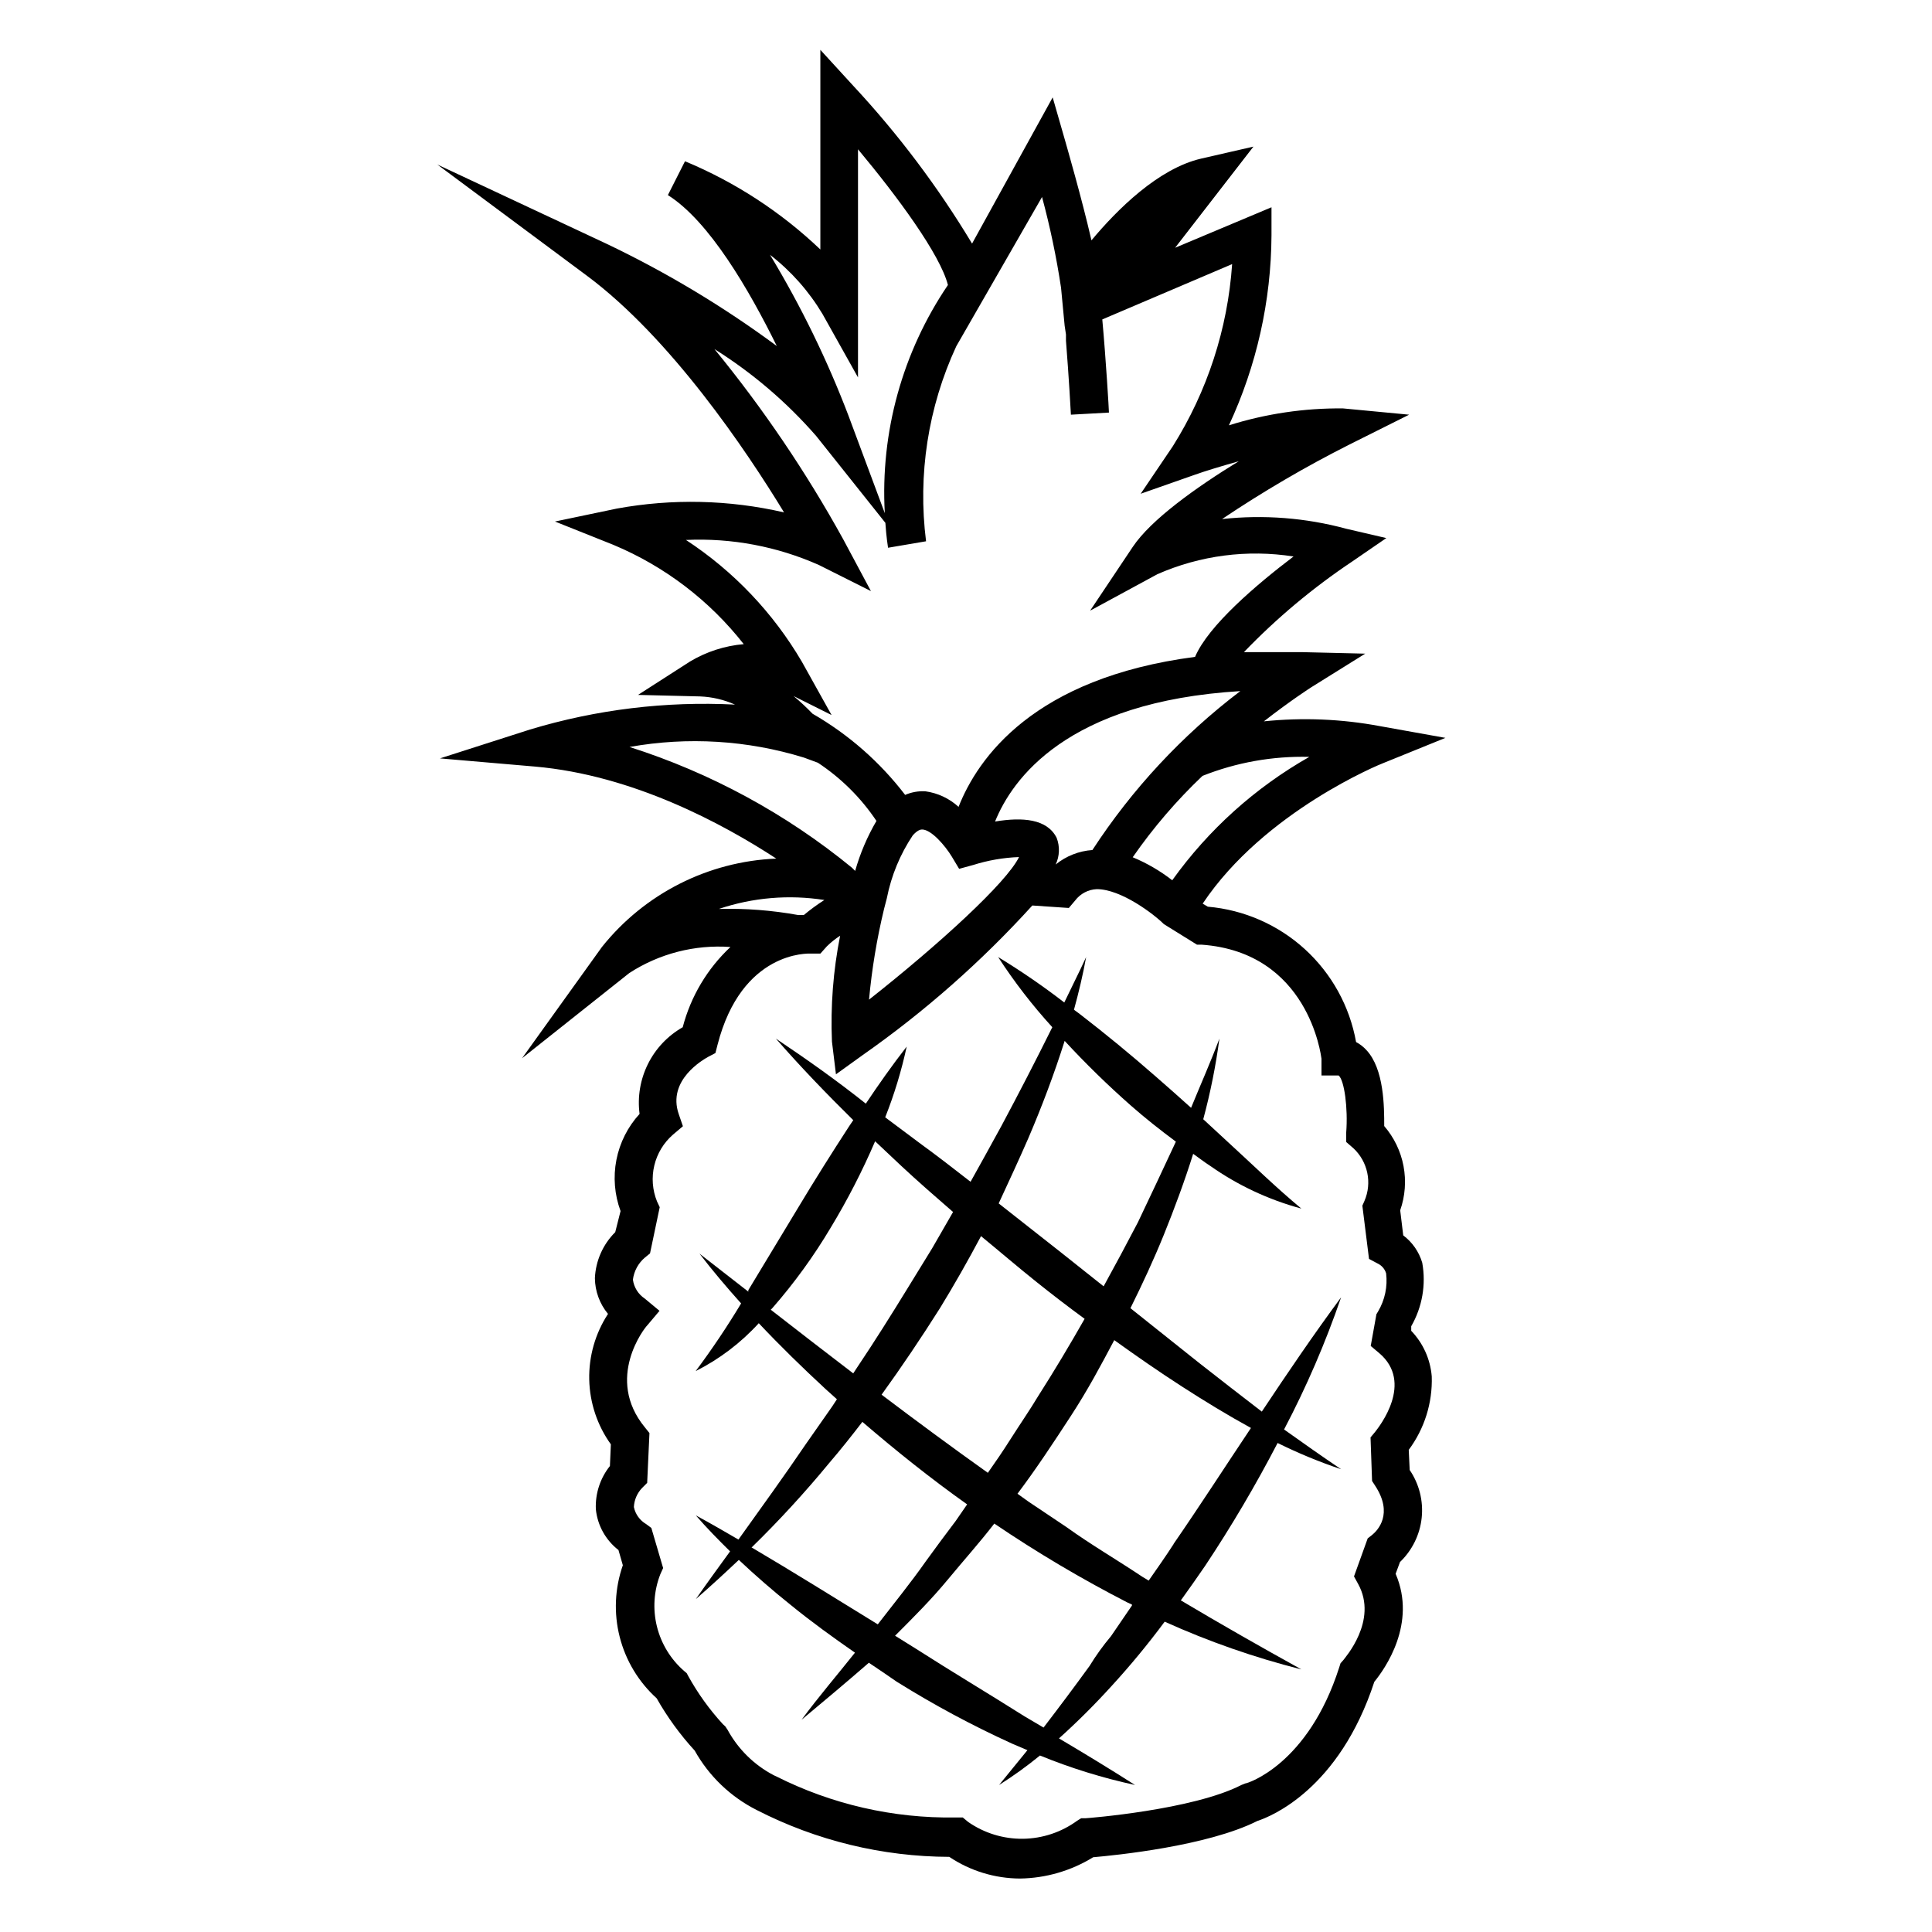 <?xml version="1.0" encoding="UTF-8"?>
<!-- Uploaded to: SVG Repo, www.svgrepo.com, Generator: SVG Repo Mixer Tools -->
<svg fill="#000000" width="800px" height="800px" version="1.1" viewBox="144 144 512 512" xmlns="http://www.w3.org/2000/svg">
 <g>
  <path d="m523.43 508.77c-0.367-4.535-2.289-8.809-5.441-12.09v-1.211c2.926-5.086 3.961-11.047 2.922-16.824-0.855-2.898-2.621-5.445-5.039-7.258l-0.805-6.648c1.32-3.766 1.621-7.809 0.879-11.727-0.742-3.922-2.508-7.574-5.113-10.594 0-5.039 0-15.113-4.734-20.152-0.781-0.855-1.699-1.57-2.723-2.113-1.691-9.469-6.461-18.117-13.562-24.602-7.106-6.484-16.148-10.445-25.734-11.27l-1.359-0.805c16.375-24.535 47.457-37.129 47.812-37.23l16.523-6.703-17.434-3.125h0.004c-10.117-1.887-20.449-2.312-30.684-1.258 7.254-5.644 12.395-8.918 12.543-9.02l14.309-8.918-16.777-0.402h-15.367 0.004c8.68-9.023 18.309-17.078 28.715-24.031l9.02-6.195-10.629-2.473c-10.711-2.902-21.871-3.773-32.898-2.566 10.863-7.297 22.168-13.91 33.855-19.801l15.719-7.859-17.531-1.664h-0.004c-10.246-0.102-20.449 1.414-30.227 4.484 7.344-15.785 11.195-32.969 11.285-50.379v-7.406l-25.543 10.73 20.758-26.805-13.855 3.176c-11.336 2.621-22.27 13.504-29.07 21.664-2.621-11.387-6.648-25.191-6.902-26.148l-3.375-11.738-21.363 38.742c-9-14.973-19.535-28.973-31.438-41.766l-8.766-9.574v52.902c-10.422-9.926-22.582-17.852-35.871-23.379l-4.535 8.969c10.984 6.902 21.562 25.191 28.867 40.004h0.004c-14.203-10.508-29.391-19.617-45.344-27.207l-44.637-20.906 39.648 29.473c22.219 16.523 42.219 46.25 52.246 62.723-14.555-3.356-29.645-3.699-44.336-1.008l-16.375 3.426 15.516 6.195 0.004 0.004c13.559 5.672 25.441 14.727 34.508 26.297-5.019 0.434-9.879 2-14.207 4.586l-13.805 8.867 16.426 0.402c3.199 0.125 6.348 0.863 9.27 2.168-18.348-0.938-36.719 1.297-54.309 6.598l-23.879 7.656 25.191 2.168c25.945 2.266 49.727 15.113 63.934 24.383l-0.004 0.004c-18.066 0.746-34.918 9.293-46.199 23.426l-21.16 29.473 28.414-22.57c7.945-5.156 17.355-7.578 26.805-6.902-6.137 5.75-10.523 13.121-12.648 21.262-3.969 2.262-7.18 5.652-9.215 9.746-2.035 4.09-2.809 8.695-2.219 13.227-3.125 3.414-5.246 7.621-6.137 12.164-0.887 4.543-0.508 9.238 1.098 13.582l-1.41 5.59c-3.266 3.246-5.188 7.598-5.391 12.191 0.039 3.465 1.266 6.809 3.477 9.473-3.375 5.164-5.109 11.23-4.977 17.398 0.137 6.168 2.133 12.152 5.731 17.164l-0.25 5.742c-2.582 3.238-3.906 7.301-3.731 11.438 0.426 4.281 2.594 8.195 5.996 10.832l1.16 4.031c-2.141 6.106-2.434 12.711-0.836 18.984 1.594 6.273 5.004 11.938 9.801 16.281 2.824 4.984 6.203 9.633 10.078 13.855 3.793 6.785 9.531 12.277 16.473 15.77 15.781 8.09 33.254 12.336 50.988 12.391 5.547 3.719 12.062 5.715 18.742 5.746 6.856-0.098 13.555-2.051 19.395-5.644 5.793-0.504 30.23-2.922 43.527-9.621 3.578-1.16 21.664-8.414 30.984-36.879 2.769-3.375 11.336-15.418 5.644-28.617l1.16-3.125c3.238-3.106 5.273-7.258 5.746-11.719 0.469-4.465-0.656-8.953-3.18-12.664l-0.25-5.34c4.172-5.609 6.32-12.465 6.098-19.449zm-32.445-164.19c-14.336 8.137-26.734 19.293-36.328 32.699-3.203-2.492-6.727-4.543-10.477-6.098 5.414-7.797 11.609-15.023 18.488-21.562 9-3.578 18.633-5.289 28.316-5.039zm-66.957 21.465c-2.519-5.039-9.02-5.543-16.324-4.332 4.484-11.133 18.941-31.789 64.992-34.562-15.391 11.684-28.648 25.93-39.199 42.117-3.559 0.242-6.953 1.582-9.723 3.828 1.039-2.219 1.129-4.766 0.254-7.051zm-44.988 15.922-0.004-0.004c1.172-5.922 3.5-11.555 6.852-16.574 1.258-1.41 2.066-1.562 2.469-1.562 2.469 0 6.144 4.332 7.859 7.152l1.965 3.273 3.68-1.008v0.004c3.949-1.254 8.051-1.965 12.191-2.117-3.273 6.75-21.16 23.125-39.75 37.785 0.742-8.094 2.074-16.125 3.981-24.031m-30.23-173.36c5.574 4.309 10.289 9.625 13.906 15.668l9.422 16.828v-60.457c10.43 12.496 21.766 27.859 23.832 35.973h-0.004c-12.055 17.77-17.934 39.016-16.727 60.457l-9.574-25.695h0.004c-5.633-14.801-12.578-29.062-20.758-42.621zm78.441 21.109v1.664c0.754 9.371 1.309 19.445 1.309 19.598l10.078-0.555c0-0.754-0.805-14.207-1.762-24.688l34.41-14.66c-1.176 17.141-6.574 33.719-15.719 48.266l-8.516 12.594 14.359-5.039c2.519-0.906 6.801-2.215 11.637-3.578-11.336 6.953-23.277 15.469-28.113 22.723l-11.285 16.879 17.836-9.672c11.332-4.981 23.848-6.606 36.074-4.688-9.773 7.406-22.57 18.289-26.098 26.602-42.824 5.594-57.586 26.852-62.676 39.75h0.004c-2.453-2.242-5.527-3.68-8.816-4.129-1.832-0.098-3.66 0.227-5.344 0.957-6.676-8.723-15.016-16.031-24.535-21.512-1.59-1.656-3.273-3.219-5.035-4.688l10.078 5.039-7.863-14.105c-7.613-12.996-18.133-24.047-30.73-32.297 12.109-0.559 24.188 1.719 35.266 6.652l13.754 6.902-7.356-13.754c-9.82-17.793-21.234-34.656-34.109-50.383 10.066 6.312 19.148 14.07 26.953 23.023l18.34 23.023c0.25 3.777 0.656 6.246 0.707 6.602l10.078-1.715-0.004 0.004c-2.238-17.641 0.539-35.559 8.012-51.691l22.723-39.551c2.133 7.91 3.816 15.934 5.035 24.031l0.957 10.078m-115.32 111.64c15.422-2.766 31.277-1.797 46.25 2.82l3.68 1.359h-0.004c6.148 4.059 11.422 9.297 15.52 15.418-2.434 4.16-4.328 8.613-5.644 13.25l-0.855-0.855c-17.453-14.293-37.453-25.148-58.945-31.992zm23.68 42.922c8.992-3.027 18.586-3.84 27.961-2.367-1.898 1.207-3.715 2.539-5.441 3.981h-1.512c-6.93-1.254-13.969-1.797-21.008-1.613zm173.11 151.6 0.754 1.16c5.039 7.609 0.656 11.992-0.754 13.148l-1.16 0.906-3.629 10.078 1.109 2.016c5.34 9.723-3.578 19.598-3.93 20.152l-0.754 0.855-0.352 1.109c-8.215 25.691-24.285 30.73-24.891 30.73l-1.008 0.402c-12.898 6.648-40.961 8.816-41.262 8.816h-1.211l-1.059 0.656h0.004c-4.18 3.051-9.207 4.727-14.379 4.789-5.176 0.062-10.238-1.488-14.492-4.438l-1.461-1.211h-1.914v0.004c-16.52 0.266-32.859-3.484-47.609-10.934l-0.555-0.25v-0.004c-5.184-2.707-9.445-6.898-12.242-12.039l-0.605-0.906-0.656-0.605h0.004c-3.555-3.871-6.633-8.148-9.172-12.746l-0.402-0.754-0.656-0.555c-3.574-3.098-6.102-7.227-7.238-11.816-1.137-4.594-0.824-9.422 0.891-13.828l0.754-1.664-3.125-10.629-1.359-1.008h0.004c-1.688-0.977-2.879-2.625-3.273-4.535 0.094-1.887 0.863-3.672 2.164-5.039l1.359-1.359 0.605-13.199-1.211-1.512c-10.68-13 0-26.449 0.605-27.004l3.273-3.879-3.879-3.223 0.004-0.004c-1.742-1.137-2.898-2.977-3.176-5.035 0.289-2.277 1.422-4.363 3.176-5.848l1.359-1.109 2.57-12.242-0.707-1.512v0.004c-1.234-3.031-1.488-6.367-0.727-9.547 0.758-3.18 2.492-6.043 4.961-8.188l2.621-2.215-1.109-3.223c-3.125-9.07 6.602-14.461 7.707-15.113l2.016-1.059 0.555-2.168c6.398-24.938 24.082-24.234 24.789-24.184h2.469l1.664-1.863-0.004-0.004c1.086-1.078 2.285-2.043 3.574-2.871-1.836 9.234-2.562 18.656-2.164 28.062l1.059 8.664 7.004-5.039h-0.004c16.445-11.516 31.551-24.832 45.043-39.699l9.672 0.656 1.664-1.965c1.367-1.816 3.473-2.926 5.742-3.023 6.449 0 15.113 6.602 17.785 9.27l8.766 5.441h1.211c28.312 2.016 31.641 29.27 31.789 30.23v4.434h4.535c1.512 1.211 2.519 8.664 2.016 15.113v2.519l1.914 1.664v-0.004c3.82 3.57 4.988 9.156 2.922 13.957l-0.555 1.258 1.762 14.105 2.266 1.211h0.004c1.094 0.512 1.918 1.465 2.266 2.621 0.418 3.5-0.324 7.039-2.117 10.074l-0.453 0.754-1.512 8.414 2.215 1.863c9.32 7.859 0 19.547-1.008 20.859l-1.258 1.512z"/>
  <path d="m478.39 518.09c-5.594-4.281-11.133-8.613-16.676-12.949l-18.137-14.457c3.176-6.398 6.195-12.898 8.867-19.496 2.672-6.602 5.492-14.156 7.758-21.41 1.512 1.059 2.922 2.168 4.484 3.176v-0.004c7.336 5.168 15.52 9.004 24.184 11.336-6.852-5.691-12.949-11.688-19.348-17.531l-6.648-6.144v-0.004c1.891-7.019 3.324-14.156 4.281-21.363-2.316 6.195-5.039 12.293-7.508 18.34-3.09-2.789-6.195-5.543-9.32-8.262-6.516-5.711-13.234-11.234-20.152-16.574l-1.562-1.16c1.258-4.586 2.367-9.219 3.223-13.957-1.863 4.082-3.879 8.012-5.793 12.043h0.004c-5.617-4.336-11.469-8.355-17.535-12.043 4.273 6.578 9.074 12.797 14.359 18.594-4.367 8.801-8.852 17.5-13.453 26.098-2.719 4.973-5.457 9.926-8.211 14.863-4.383-3.426-8.816-6.852-13.25-10.078l-9.371-7.004c2.41-6.078 4.316-12.348 5.695-18.742-3.93 5.039-7.457 10.078-10.832 15.113-7.859-6.246-15.719-11.789-23.832-17.23 6.551 7.508 13.453 14.66 20.504 21.613l-1.059 1.562c-4.684 7.203-9.219 14.41-13.602 21.715l-13.148 21.766v0.402l-12.949-10.078c3.477 4.535 7.203 8.918 11.035 13.199v0.004c-3.711 6.176-7.731 12.164-12.043 17.934 6.305-3.176 11.973-7.481 16.727-12.695 5.691 6.047 11.637 11.84 17.734 17.48l2.973 2.672-1.258 1.914-7.055 10.078c-5.742 8.465-11.738 16.727-17.785 25.191-3.727-2.168-7.457-4.332-11.285-6.398 2.871 3.324 5.945 6.449 9.07 9.523-3.023 4.18-6.098 8.363-9.07 12.645 3.879-3.375 7.656-6.852 11.387-10.379 4.434 4.18 9.02 8.16 13.754 11.941 5.492 4.484 11.234 8.613 17.027 12.645-4.684 5.894-9.621 11.637-14.156 17.785 6.047-5.039 12.043-10.078 17.836-15.113 2.469 1.664 5.039 3.375 7.406 5.039v-0.004c9.789 6.117 19.973 11.586 30.48 16.371l4.133 1.762c-2.469 3.074-5.039 6.144-7.508 9.219v0.004c3.766-2.383 7.383-4.988 10.832-7.809 8.152 3.332 16.582 5.945 25.191 7.809-6.699-4.281-13.352-8.312-20.152-12.344 4.902-4.41 9.574-9.066 14.004-13.953 4.957-5.414 9.633-11.082 14.008-16.98 11.676 5.273 23.801 9.504 36.223 12.645-10.832-5.996-21.461-12.043-31.941-18.289 2.184-3.023 4.332-6.078 6.449-9.168 6.977-10.496 13.383-21.359 19.195-32.543 5.441 2.695 11.066 5.019 16.824 6.949-5.039-3.375-10.078-6.953-15.113-10.531v0.004c5.926-11.27 10.977-22.977 15.113-35.016-7.305 9.875-14.207 20.051-21.008 30.277zm-61.918-72.344c3.629-8.465 6.902-17.129 9.672-25.895v-0.004c5.531 5.992 11.367 11.691 17.484 17.082 3.828 3.375 7.859 6.551 11.992 9.621-3.359 7.223-6.719 14.359-10.078 21.41-2.957 5.676-5.981 11.32-9.07 16.93l-11.285-8.969-16.523-13c2.621-5.691 5.289-11.383 7.809-17.176zm-10.68 88.566c-9.473-6.75-18.844-13.652-28.164-20.707 5.391-7.457 10.531-15.113 15.469-22.922 3.828-6.246 7.457-12.645 10.883-19.094 5.039 4.133 9.773 8.211 14.762 12.191 4.199 3.359 8.43 6.602 12.695 9.723-3.93 6.902-8.012 13.754-12.293 20.453-2.266 3.777-4.785 7.406-7.152 11.133-2.371 3.734-4.082 6.203-6.199 9.223zm-57.535-43.227 0.453-0.453c5.773-6.606 10.934-13.723 15.418-21.258 4.453-7.359 8.395-15.02 11.789-22.926l6.953 6.551c4.484 4.18 9.117 8.211 13.703 12.191l-5.543 9.621-6.5 10.578c-4.332 7.055-8.715 14.055-13.352 20.957l-1.059 1.613c-7.285-5.57-14.574-11.199-21.863-16.875zm-5.039 62.977c7.234-7.062 14.078-14.516 20.504-22.316 3.074-3.578 5.945-7.203 8.816-10.934 8.918 7.656 18.238 15.113 27.762 21.867l-3.023 4.383c-2.672 3.527-5.289 7.055-7.91 10.68-4.031 5.742-8.465 11.184-12.746 16.727-11.234-6.902-22.27-13.805-33.555-20.457zm100.76 15.418-5.543 8.113c-2.113 2.516-4.012 5.152-5.691 7.906-3.981 5.492-8.062 10.934-12.191 16.324l-5.039-2.973c-9.574-6.047-19.297-11.84-28.816-17.938l-5.492-3.426c5.039-5.039 9.621-9.621 13.957-14.863 4.332-5.238 8.414-9.773 12.344-14.863l-0.004 0.004c11.324 7.672 23.102 14.656 35.27 20.91l1.211 0.555zm11.035-16.273c-2.117 3.273-4.383 6.5-6.602 9.672l-1.664-1.008c-6.699-4.484-13.652-8.516-20.152-13.199l-10.078-6.75-2.871-2.066c5.039-6.699 9.574-13.602 14.105-20.555 4.535-6.953 7.91-13.301 11.539-20.152 5.894 4.231 11.84 8.363 17.938 12.293 6.098 3.93 12.043 7.559 18.289 10.984-6.902 10.328-13.551 20.656-20.504 30.73z"/>
 </g>
</svg>